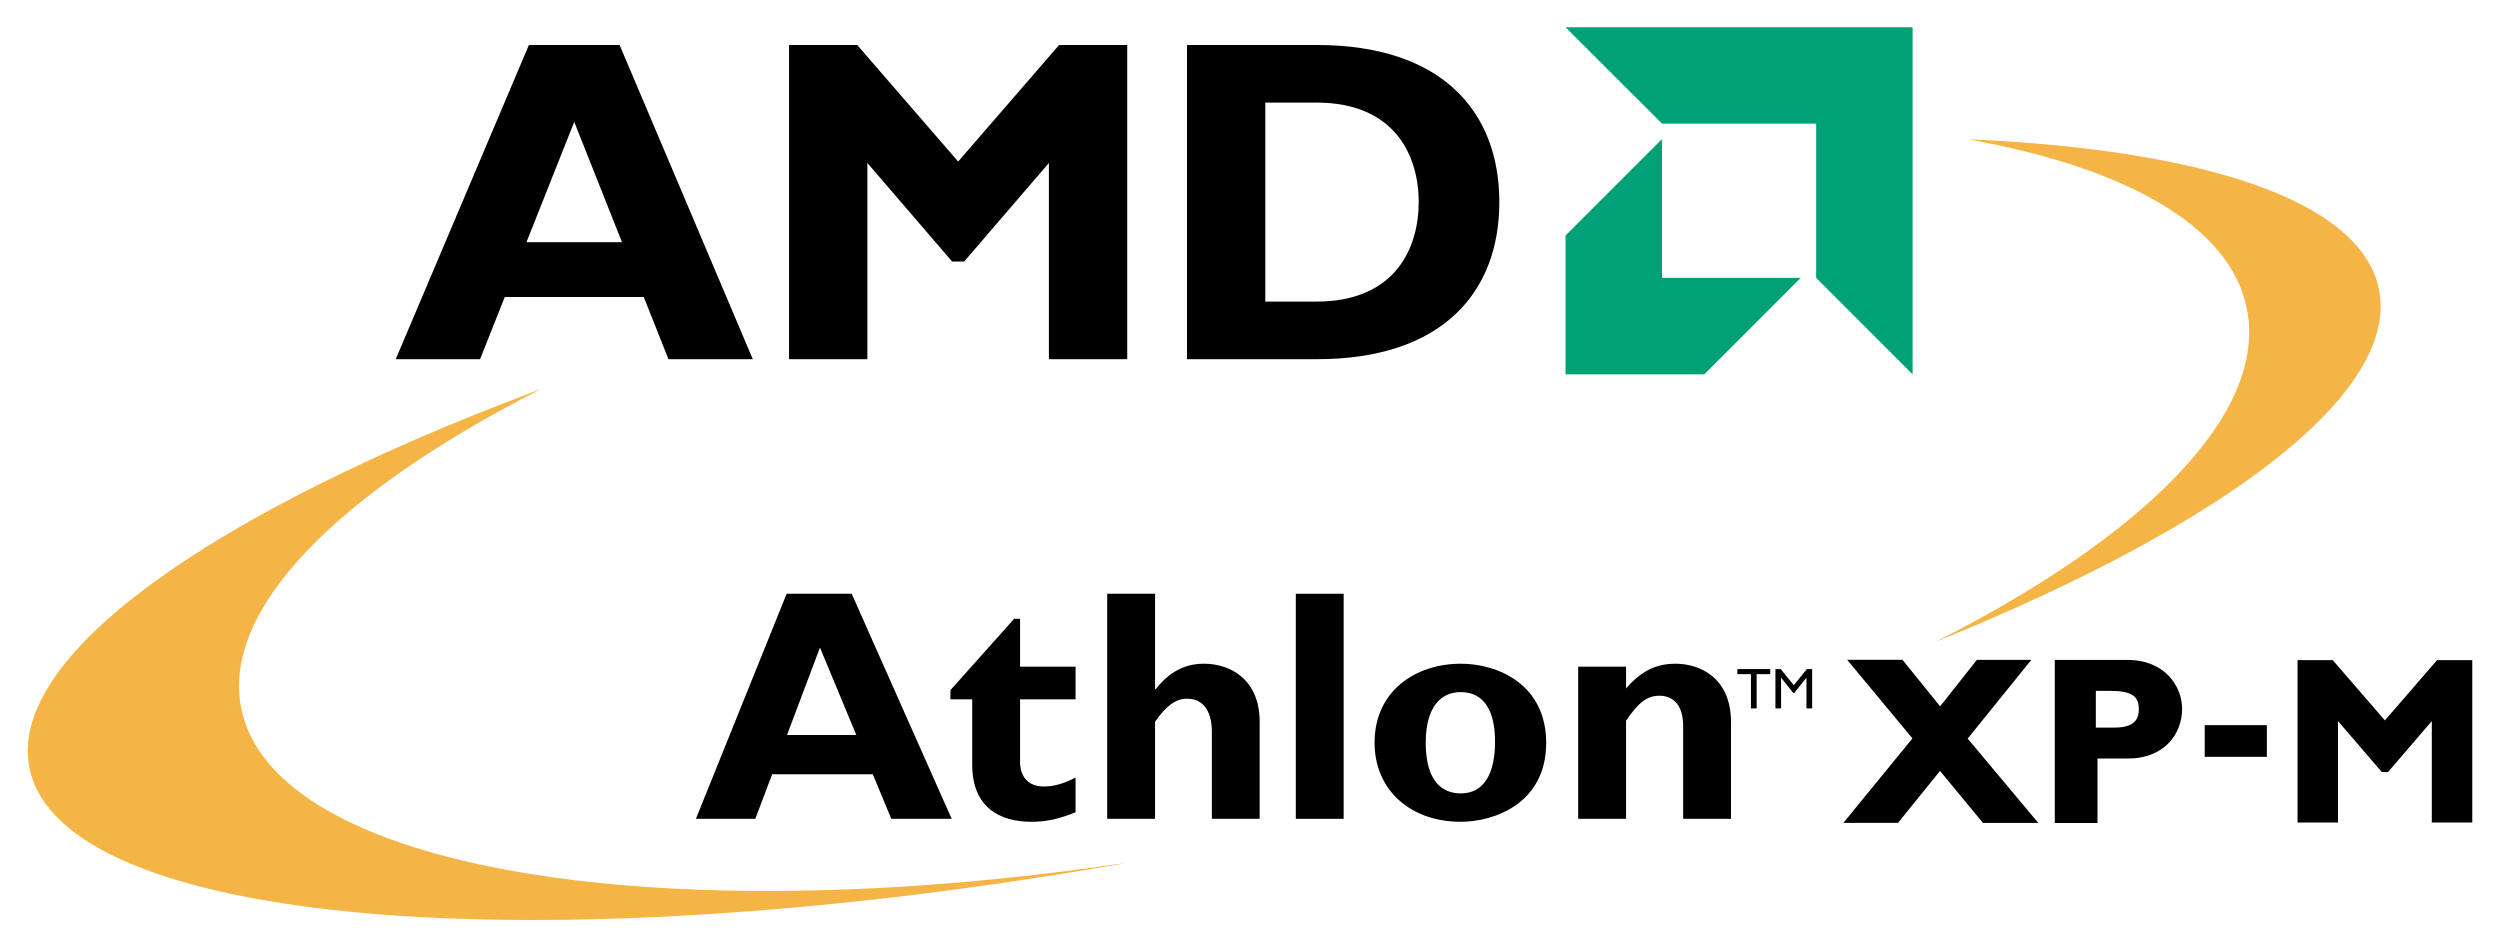 <?xml version="1.0" encoding="UTF-8" standalone="no"?>
<!DOCTYPE svg PUBLIC "-//W3C//DTD SVG 1.0//EN" "http://www.w3.org/TR/2001/REC-SVG-20010904/DTD/svg10.dtd">
<!-- Created with Inkscape (http://www.inkscape.org/) by Steadfast-->
<svg
   xmlns:svg="http://www.w3.org/2000/svg"
   xmlns="http://www.w3.org/2000/svg"
   version="1.0"
   width="900"
   height="341"
   id="svg2670">
  <defs
     id="defs2672" />
  <g
     id="layer1">
    <g
       transform="matrix(3.432,0,0,3.432,-471.727,-484.777)"
       id="g2699">
      <path
         d="M 338.072,144.111 L 301.667,144.111 L 311.783,154.22 L 327.957,154.22 L 327.957,170.401 L 338.072,180.519 L 338.072,144.111"
         id="path45"
         style="fill:#00a176;fill-opacity:1;fill-rule:nonzero;stroke:none" />
      <path
         d="M 311.783,170.401 L 311.783,155.841 L 301.667,165.957 L 301.667,180.519 L 316.223,180.519 L 326.335,170.401 L 311.783,170.401"
         id="path47"
         style="fill:#00a176;fill-opacity:1;fill-rule:nonzero;stroke:none" />
      <path
         d="M 194.267,182.026 C 173.035,192.819 160.63,205.101 162.759,215.576 C 166.187,232.454 206.215,239.051 255.402,231.786 L 254.917,231.9 C 193.938,242.514 143.924,238.434 140.545,221.824 C 138.155,210.066 159.695,194.981 193.844,182.192 L 194.267,182.026"
         id="path49"
         style="fill:#f4b546;fill-opacity:1;fill-rule:nonzero;stroke:none" />
      <path
         d="M 340.479,208.574 C 362.462,197.445 375.362,184.597 373.129,173.594 C 371.359,164.897 360.433,158.835 343.81,155.847 L 343.813,155.855 C 368.623,156.926 385.097,162.295 386.983,171.589 C 389.199,182.496 370.815,196.27 340.87,208.419 L 340.479,208.574"
         id="path51"
         style="fill:#f4b546;fill-opacity:1;fill-rule:nonzero;stroke:none" />
      <path
         d="M 248.542,145.972 L 255.69,145.972 L 255.69,178.93 L 247.474,178.93 L 247.474,158.346 L 238.583,168.689 L 237.324,168.689 L 228.433,158.346 L 228.433,178.93 L 220.215,178.93 L 220.215,145.972 L 227.369,145.972 L 237.955,158.197 L 248.542,145.972"
         id="path53"
         style="fill:#000000;fill-opacity:1;fill-rule:nonzero;stroke:none" />
      <path
         d="M 261.96,145.972 L 275.588,145.972 C 288.734,145.972 294.722,152.976 294.722,162.45 C 294.722,171.925 288.734,178.93 275.588,178.93 L 261.96,178.93 L 261.96,145.972 z M 270.173,172.887 L 275.54,172.887 C 283.799,172.887 286.265,167.284 286.265,162.45 C 286.265,157.617 283.799,152.014 275.54,152.014 L 270.173,152.014 L 270.173,172.887"
         id="path55"
         style="fill:#000000;fill-opacity:1;fill-rule:nonzero;stroke:none" />
      <path
         d="M 207.569,178.93 L 216.415,178.93 L 202.443,145.972 L 192.929,145.972 L 178.96,178.93 L 187.807,178.93 L 190.398,172.405 L 204.975,172.405 L 207.569,178.93 z M 192.672,166.655 L 197.685,154.039 L 202.693,166.655 L 192.672,166.655"
         id="path57"
         style="fill:#000000;fill-opacity:1;fill-rule:nonzero;stroke:none" />
      <path
         d="M 227.27,218.35 L 220.002,218.35 L 223.462,209.179 L 227.27,218.35 z M 237.275,227.141 L 226.787,203.534 L 219.965,203.534 L 210.447,227.141 L 216.678,227.141 L 218.444,222.469 L 229.002,222.469 L 230.94,227.141 L 237.275,227.141"
         id="path59"
         style="fill:#000000;fill-opacity:1;fill-rule:nonzero;stroke:none" />
      <path
         d="M 245.628,227.454 C 242.305,227.454 239.43,225.931 239.43,221.465 L 239.43,214.61 L 237.147,214.61 L 237.147,213.642 L 243.825,206.164 L 244.449,206.164 L 244.449,211.185 L 250.272,211.185 L 250.272,214.61 L 244.449,214.61 L 244.449,221.187 C 244.449,222.749 245.349,223.751 246.909,223.751 C 247.947,223.751 248.918,223.507 250.272,222.815 L 250.272,226.45 C 248.503,227.177 247.187,227.454 245.628,227.454"
         id="path61"
         style="fill:#000000;fill-opacity:1;fill-rule:nonzero;stroke:none" />
      <path
         d="M 264.567,227.141 L 264.567,218.036 C 264.567,215.65 263.527,214.542 261.965,214.542 C 260.792,214.542 259.784,215.267 258.609,216.965 L 258.609,227.141 L 253.589,227.141 L 253.589,203.534 L 258.609,203.534 L 258.609,213.539 L 258.68,213.539 C 260.13,211.702 261.758,210.872 263.733,210.872 C 266.642,210.872 269.582,212.636 269.582,216.965 L 269.582,227.141 L 264.567,227.141"
         id="path63"
         style="fill:#000000;fill-opacity:1;fill-rule:nonzero;stroke:none" />
      <path
         d="M 273.373,203.534 L 278.393,203.534 L 278.393,227.141 L 273.373,227.141 L 273.373,203.534 z"
         id="path65"
         style="fill:#000000;fill-opacity:1;fill-rule:nonzero;stroke:none" />
      <path
         d="M 294.272,219.041 C 294.272,222.539 293.028,224.476 290.672,224.476 C 288.768,224.476 287.002,223.265 287.002,219.146 C 287.002,215.546 288.492,213.85 290.672,213.85 C 293.197,213.85 294.272,215.927 294.272,219.041 z M 299.638,219.181 C 299.638,213.052 294.582,210.872 290.672,210.872 C 285.964,210.872 281.635,213.711 281.635,219.146 C 281.635,224.166 285.443,227.454 290.672,227.454 C 294.202,227.454 299.638,225.516 299.638,219.181"
         id="path67"
         style="fill:#000000;fill-opacity:1;fill-rule:nonzero;stroke:none" />
      <path
         d="M 314.005,227.141 L 314.005,217.414 C 314.005,215.164 312.928,214.231 311.512,214.231 C 310.263,214.231 309.33,214.89 308.014,216.86 L 308.014,227.141 L 302.993,227.141 L 302.993,211.185 L 308.014,211.185 L 308.014,213.47 C 309.608,211.632 311.163,210.872 313.207,210.872 C 315.699,210.872 319.023,212.291 319.023,217 L 319.023,227.141 L 314.005,227.141"
         id="path69"
         style="fill:#000000;fill-opacity:1;fill-rule:nonzero;stroke:none" />
      <path
         d="M 321.712,211.966 L 321.712,215.561 L 321.114,215.561 L 321.114,211.966 L 319.689,211.966 L 319.689,211.435 L 323.139,211.435 L 323.139,211.966 L 321.712,211.966"
         id="path71"
         style="fill:#000000;fill-opacity:1;fill-rule:nonzero;stroke:none" />
      <path
         d="M 326.939,215.561 L 326.939,212.349 L 326.927,212.349 L 325.657,213.946 L 325.557,213.946 L 324.289,212.349 L 324.275,212.349 L 324.275,215.561 L 323.683,215.561 L 323.683,211.435 L 324.239,211.435 L 325.608,213.127 L 326.982,211.435 L 327.535,211.435 L 327.535,215.561 L 326.939,215.561"
         id="path73"
         style="fill:#000000;fill-opacity:1;fill-rule:nonzero;stroke:none" />
      <path
         d="M 366.342,215.614 C 366.342,213.22 364.51,210.475 360.617,210.475 L 352.984,210.475 L 352.984,227.582 L 357.467,227.582 L 357.467,220.819 L 360.642,220.819 C 364.513,220.819 366.342,218.197 366.342,215.614 z M 361.804,215.649 C 361.804,216.892 361.12,217.574 359.218,217.574 L 357.293,217.574 L 357.293,213.72 L 358.754,213.72 C 361,213.72 361.804,214.234 361.804,215.649"
         id="path75"
         style="fill:#000000;fill-opacity:1;fill-rule:nonzero;stroke:none" />
      <path
         d="M 345.455,227.576 L 340.947,222.117 L 336.542,227.569 L 330.812,227.569 L 338.055,218.706 L 331.208,210.464 L 337.013,210.464 L 340.959,215.344 L 344.817,210.467 L 350.525,210.467 L 343.849,218.726 L 351.259,227.576 L 345.455,227.576"
         id="path77"
         style="fill:#000000;fill-opacity:1;fill-rule:nonzero;stroke:none" />
      <path
         d="M 392.533,227.529 L 392.533,216.892 L 387.939,222.235 L 387.289,222.235 L 382.695,216.892 L 382.695,227.529 L 378.45,227.529 L 378.45,210.5 L 382.145,210.5 L 387.614,216.817 L 393.082,210.5 L 396.778,210.5 L 396.778,227.529 L 392.533,227.529"
         id="path79"
         style="fill:#000000;fill-opacity:1;fill-rule:nonzero;stroke:none" />
      <path
         d="M 368.715,217.317 L 375.232,217.317 L 375.232,220.639 L 368.715,220.639 L 368.715,217.317 z"
         id="path81"
         style="fill:#000000;fill-opacity:1;fill-rule:nonzero;stroke:none" />
    </g>
  </g>
</svg>
